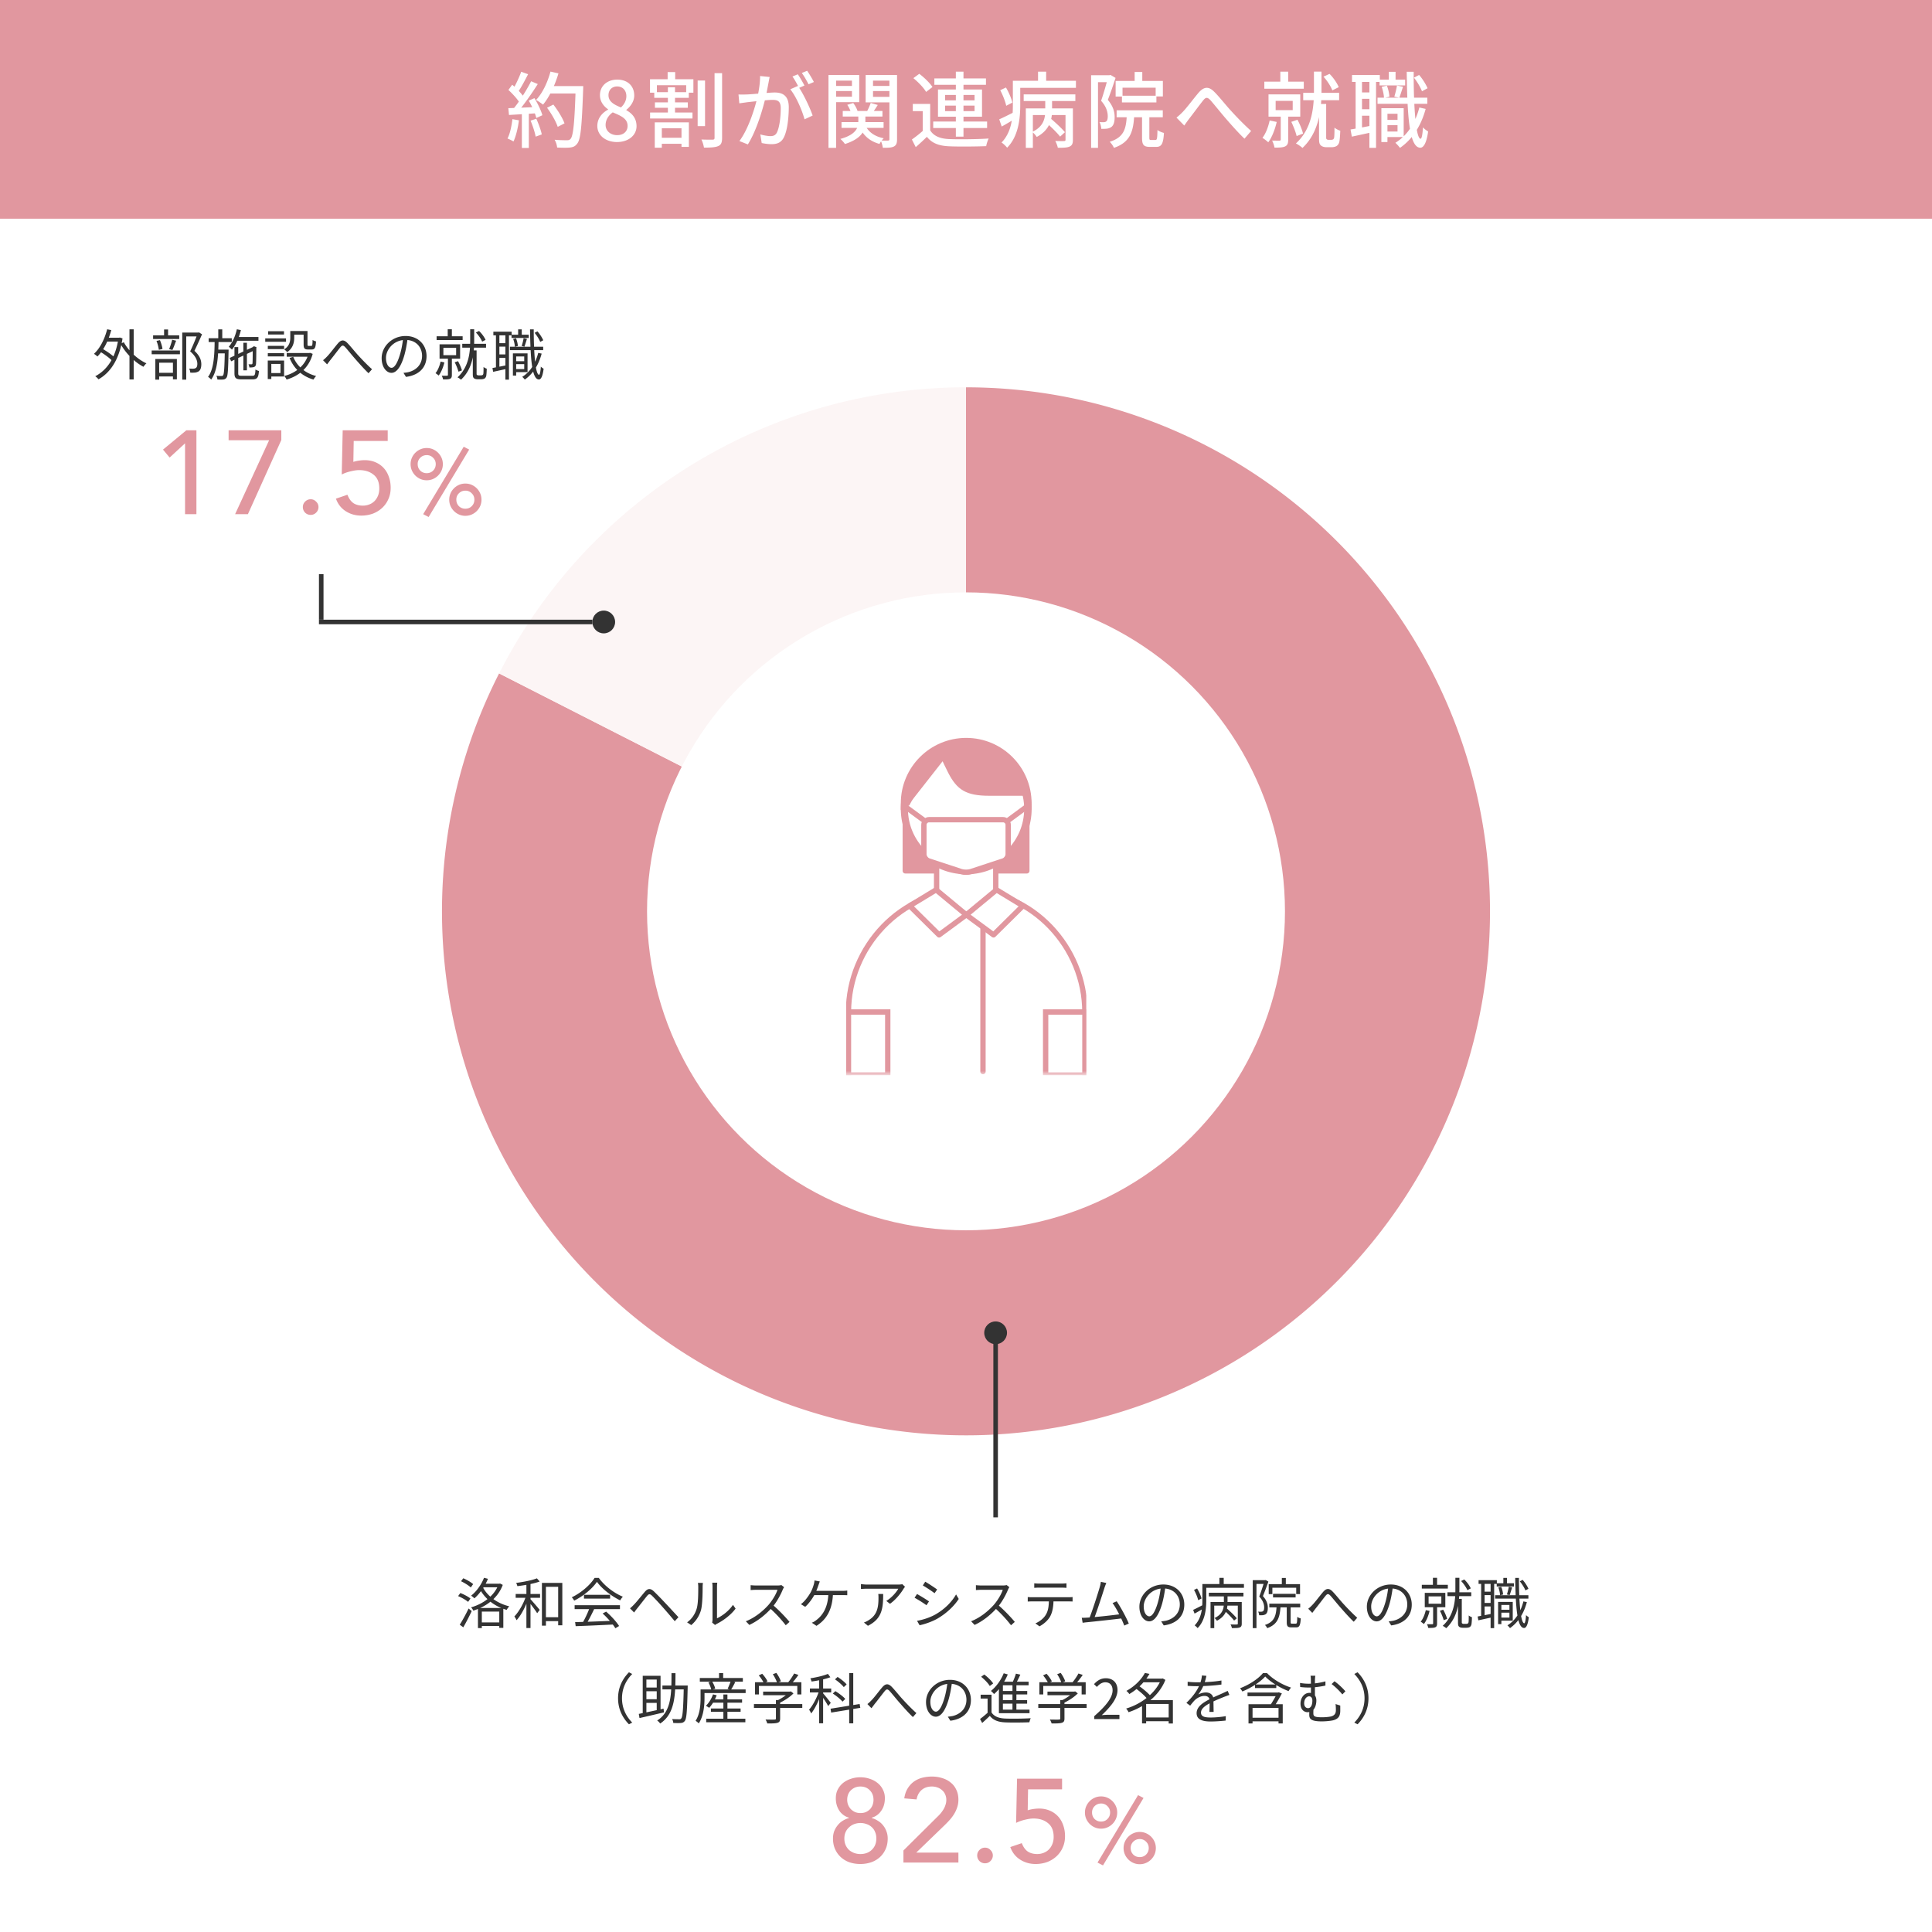 <svg xmlns="http://www.w3.org/2000/svg" width="304" height="304" fill="none"><path fill="#fff" d="M0 0h304v304H0z"/><path fill="#E1979F" d="M0 0h304v34.415H0z"/><path fill="#fff" d="m86.078 16.956.993-.503c.697.903 1.459 2.129 1.755 2.955l-1.07.555c-.259-.813-.982-2.078-1.678-3.007Zm.232-3.407h4.788v1.161H86.31V13.55Zm4.272 0h1.187s0 .439-.013.593c-.207 5.77-.387 7.795-.93 8.454-.322.438-.632.555-1.148.619-.451.052-1.239.039-2.013 0a3.044 3.044 0 0 0-.4-1.226c.839.077 1.613.077 1.936.077.27 0 .425-.038.568-.206.438-.452.645-2.607.813-8.053v-.258Zm-3.962-2.285 1.251.284c-.555 1.897-1.445 3.743-2.426 4.917a8.536 8.536 0 0 0-1.097-.735c1.007-1.059 1.807-2.75 2.272-4.466Zm-4.608.026 1.084.387c-.503.981-1.11 2.13-1.613 2.84l-.839-.349c.478-.761 1.058-2 1.368-2.878Zm1.562 1.497 1.045.44c-.93 1.457-2.194 3.29-3.175 4.4l-.761-.387c.994-1.162 2.194-3.085 2.89-4.453Zm-3.575 1.368.594-.826c.71.594 1.522 1.433 1.858 2l-.632.943c-.336-.607-1.136-1.497-1.82-2.117Zm3.2 1.678.891-.387c.53.852 1.058 1.961 1.252 2.684l-.955.439c-.168-.723-.671-1.871-1.188-2.736Zm-3.213 1.187c1.174-.038 2.917-.116 4.633-.193v.98c-1.626.117-3.29.207-4.53.285l-.103-1.072Zm3.497 1.962.904-.297c.361.787.723 1.794.864 2.465l-.967.349c-.117-.684-.465-1.73-.8-2.517Zm-2.852-.232 1.02.18c-.155 1.226-.465 2.504-.852 3.33a7.118 7.118 0 0 0-.942-.465c.4-.774.632-1.923.774-3.045Zm1.484-1.226h1.097v5.756h-1.097v-5.756Zm14.971 4.826c-1.794 0-3.097-1.058-3.097-2.53 0-1.251.813-2.103 1.69-2.567V17.2c-.71-.503-1.277-1.226-1.277-2.22 0-1.484 1.161-2.452 2.723-2.452 1.652 0 2.671 1.02 2.671 2.504 0 .98-.658 1.794-1.239 2.245v.065c.852.477 1.601 1.213 1.601 2.517 0 1.406-1.24 2.49-3.072 2.49Zm.62-5.446c.567-.529.851-1.136.851-1.78 0-.866-.542-1.524-1.458-1.524-.774 0-1.355.53-1.355 1.381 0 1.02.903 1.497 1.962 1.923Zm-.594 4.362c.968 0 1.639-.568 1.639-1.458 0-1.149-1.046-1.587-2.336-2.13-.658.465-1.123 1.162-1.123 1.988 0 .942.787 1.6 1.82 1.6Zm12.664-8.595h1.162v7.176h-1.162V12.67Zm2.659-1.161h1.187v10.17c0 .748-.155 1.11-.606 1.303-.452.206-1.214.245-2.246.245a5.028 5.028 0 0 0-.4-1.278c.774.039 1.523.026 1.781.026.206-.013.284-.077.284-.297V11.51Zm-8.853 10.17h4.181v.941h-4.181v-.942Zm-1.291-3.976h6.672v.942h-6.672v-.942Zm.658-3.2h5.433v.89h-5.433v-.89Zm.103 1.6h5.176v.852h-5.176v-.852Zm2.001-4.762h1.187v1.652h-1.187v-1.652Zm.039 2.387h1.122v4.479h-1.122v-4.479Zm-2.065 5.524h5.368v3.859h-1.161v-2.93h-3.097v3.059h-1.11v-3.988Zm-.749-6.788h6.827v2.116h-1.135v-1.174h-4.608v1.174h-1.084v-2.116Zm18.829-.349c-.064.284-.129.62-.18.904-.103.516-.271 1.458-.439 2.194-.426 1.82-1.394 5.24-2.813 7.51l-1.33-.529c1.497-2 2.504-5.433 2.865-7.033.233-1.084.4-2.22.388-3.2l1.509.154Zm4.44 1.407c.8 1.084 1.91 3.446 2.323 4.659l-1.278.594c-.361-1.369-1.329-3.627-2.245-4.724l1.2-.53Zm-9.344 1.342c.439.026.813.013 1.252 0 .994-.026 3.549-.31 4.453-.31 1.251 0 2.206.517 2.206 2.31 0 1.536-.206 3.601-.748 4.698-.413.878-1.084 1.123-1.988 1.123-.49 0-1.109-.09-1.522-.18l-.22-1.356c.516.155 1.226.271 1.575.271.464 0 .826-.116 1.058-.62.387-.812.581-2.438.581-3.78 0-1.123-.504-1.304-1.317-1.304-.826 0-3.162.284-3.91.361-.336.052-.929.13-1.291.18l-.129-1.393Zm9.331-3.175c.323.465.787 1.265 1.045 1.768l-.851.375c-.258-.53-.684-1.304-1.033-1.794l.839-.349Zm1.471-.555c.336.49.826 1.304 1.059 1.768l-.839.362c-.271-.542-.697-1.29-1.059-1.781l.839-.349Zm5.601 6.324h6.247v.878h-6.247v-.878Zm-.193 1.755h6.62v.904h-6.62v-.904Zm2.645-1.329h1.11v1.33c0 1.174-.426 2.555-3.213 3.445a4.623 4.623 0 0 0-.723-.8c2.53-.684 2.826-1.858 2.826-2.671v-1.304Zm1.046 1.716c.452 1.097 1.471 1.872 2.955 2.156-.232.206-.529.62-.671.89-1.6-.439-2.671-1.432-3.2-2.852l.916-.194Zm-2.788-3.11.942-.284c.297.387.581.917.684 1.29l-1.006.31c-.091-.374-.349-.916-.62-1.316Zm3.691-.297 1.11.323c-.323.503-.658 1.02-.916 1.368l-.813-.297c.219-.4.49-.994.619-1.394Zm-6.027-2.671h3.459v.8h-3.459v-.8Zm5.937 0h3.484v.8h-3.484v-.8Zm3.033-1.717h1.2V21.9c0 .606-.103.942-.49 1.148-.362.194-.93.207-1.743.207a4.797 4.797 0 0 0-.335-1.149c.49.026.993.026 1.148.013.168 0 .22-.064.22-.232v-10.08Zm-8.866 0h4.116v4.272h-4.116v-.864h2.968v-2.53h-2.968v-.878Zm9.472 0v.878h-3.187v2.555h3.187v.865h-4.349v-4.298h4.349Zm-10.195 0h1.2v11.46h-1.2v-11.46Zm16.003 4.543v4.646h-1.175v-3.51h-1.561v-1.136h2.736Zm0 4.156c.555.916 1.6 1.33 3.033 1.38 1.484.065 4.504.027 6.169-.09-.142.284-.336.84-.388 1.2-1.522.065-4.284.091-5.781.026-1.639-.064-2.749-.477-3.549-1.497a36.884 36.884 0 0 1-1.756 1.627l-.606-1.2a20.697 20.697 0 0 0 1.82-1.446h1.058Zm-2.646-8.208.929-.684c.775.58 1.678 1.458 2.078 2.078l-1.006.774c-.362-.645-1.239-1.549-2.001-2.168Zm3.304.039h8.118v1.006h-8.118v-1.006Zm-.181 6.788h8.479v1.02h-8.479v-1.02Zm3.562-7.847h1.201V21.5h-1.201V11.277Zm-1.69 5.343v.865h4.633v-.865h-4.633Zm0-1.678v.852h4.633v-.851h-4.633Zm-1.123-.864h6.93v4.285h-6.93v-4.285Zm13.486.774h8.131v1.046h-8.131v-1.046Zm3.485 4.388.735-.62c.775.659 1.794 1.6 2.272 2.182l-.762.697c-.464-.607-1.458-1.575-2.245-2.259Zm-3.149-2.181h6.711v1.045h-5.601v5.163h-1.11v-6.208Zm6.246 0h1.162v4.943c0 .568-.116.878-.517 1.058-.4.18-.993.194-1.858.194-.052-.31-.232-.775-.4-1.071.619.025 1.213.025 1.381.012.181 0 .232-.051.232-.206v-4.93Zm-3.188-1.846h1.072v2.182c0 1.38-.362 3.071-2.414 4.155a3.422 3.422 0 0 0-.71-.8c1.872-.839 2.052-2.284 2.052-3.355v-2.181Zm-4.426-2.503h9.253v1.11h-9.253v-1.11Zm-.671 0h1.161v3.859c0 2.039-.271 4.89-2.065 6.672-.167-.232-.632-.671-.877-.813 1.613-1.652 1.781-4.027 1.781-5.872V12.71Zm3.962-1.433h1.277v2.168h-1.277v-2.168Zm-5.95 2.917.904-.426c.438.749.864 1.73 1.006 2.375l-.968.503c-.129-.645-.529-1.678-.942-2.452Zm-.155 4.582c.62-.271 1.497-.71 2.388-1.162l.284.955c-.762.465-1.562.942-2.284 1.342l-.388-1.136Zm21.308-7.447h1.2v1.974h-1.2V11.33Zm-2.994 1.407h7.433v2.439h-1.135v-1.381h-5.214v1.394h-1.084v-2.452Zm.993 2.323h5.421v1.058h-5.421v-1.058Zm-.839 2.297h7.266v1.097h-7.266v-1.097Zm1.614.503h1.174c-.129 2.775-.568 4.491-3.213 5.408-.104-.284-.426-.736-.659-.955 2.31-.736 2.607-2.104 2.698-4.453Zm2.387-.103h1.149v3.872c0 .348.038.4.271.4h.684c.245 0 .297-.207.322-1.575.22.194.71.387 1.02.465-.103 1.73-.387 2.194-1.213 2.194h-1.007c-.994 0-1.226-.349-1.226-1.471v-3.885Zm-8.014-5.924h3.045v1.097h-1.961v10.338h-1.084V11.832Zm2.671 0h.207l.18-.039.788.465a64.434 64.434 0 0 1-1.213 3.459c.877 1.045 1.071 1.936 1.071 2.71 0 .762-.155 1.303-.542 1.575a1.66 1.66 0 0 1-.697.245c-.258.026-.568.038-.865.026-.013-.297-.103-.762-.284-1.059.271.013.491.026.671.013a.625.625 0 0 0 .387-.116c.181-.129.246-.439.246-.813 0-.658-.207-1.497-1.046-2.44.413-1.174.865-2.825 1.097-3.677v-.349Zm10.764 6.672a9.134 9.134 0 0 0 1.006-.916c.645-.67 1.691-2.078 2.465-2.994.826-.942 1.562-1.058 2.452-.168.826.813 1.833 2.117 2.633 2.981.8.878 2 2.143 3.188 3.201l-1.046 1.213c-.955-.903-2.09-2.194-2.942-3.175-.826-.955-1.807-2.194-2.401-2.865-.516-.555-.761-.477-1.174.04-.568.709-1.562 2.064-2.168 2.838-.284.375-.581.8-.787 1.097l-1.226-1.252Zm16.338-7.227h1.239v2.194h-1.239v-2.194Zm-2.516 1.575h6.207v1.11h-6.207v-1.11Zm6.117 1.755h5.652v1.162h-5.652v-1.162Zm-4.337 1.265v1.458h2.685v-1.458h-2.685Zm-1.122-1.02h4.994v3.498H199.6v-3.498Zm1.923 3.072h1.174v4.04c0 .554-.09.877-.477 1.07-.375.181-.917.194-1.678.194-.052-.336-.22-.8-.374-1.11.516.013 1.006.013 1.161.013.155-.013.194-.052.194-.194v-4.013Zm-1.743 1.032 1.11.233c-.271 1.187-.748 2.413-1.329 3.2a6.353 6.353 0 0 0-.916-.697c.529-.684.916-1.716 1.135-2.736Zm3.407.22.968-.336c.375.684.736 1.587.878 2.181l-1.007.387c-.142-.606-.503-1.548-.839-2.232Zm5.059-7.111.956-.44c.619.607 1.2 1.472 1.445 2.091l-1.007.504c-.232-.62-.8-1.523-1.394-2.155Zm-1.497-.8h1.188v2.98c0 2.698-.284 6.492-2.994 9.035-.22-.22-.723-.555-1.033-.71 2.62-2.375 2.839-5.911 2.839-8.324v-2.982Zm.801 5.097h1.122v5.33c0 .09.026.18.091.22.064.064.155.09.271.09h.413a.676.676 0 0 0 .335-.078c.065-.051.129-.18.155-.322.026-.245.052-.839.039-1.523.219.194.619.4.916.49-.026.697-.077 1.472-.155 1.768-.077.31-.219.504-.439.646-.193.116-.49.18-.774.18h-.8c-.323 0-.645-.077-.878-.27-.232-.22-.296-.44-.296-1.175v-5.356Zm10.285 2.504h2.491v.826h-2.491v-.826Zm-.761-6.337h4.027v.916h-4.027v-.916Zm-.323 2.84h7.834v.967h-7.834v-.968Zm1.317 1.651h2.8v4.543h-2.8v-.865h1.832v-2.8h-1.832v-.878Zm-.71 0h.955v5.33h-.955v-5.33Zm1.174-5.717h1.059v1.858h-1.059v-1.858Zm4.801 5.614.994.22c-.736 2.71-2.117 4.8-4.04 6.13a6.688 6.688 0 0 0-.722-.8c1.871-1.15 3.136-3.098 3.768-5.55Zm-5.923-3.252.813-.194c.219.542.374 1.252.4 1.742l-.852.207c-.013-.477-.168-1.2-.361-1.755Zm5.071-1.446.813-.425c.555.632 1.085 1.497 1.33 2.09l-.878.478c-.219-.594-.748-1.497-1.265-2.143Zm-2.671 1.24.955.193c-.207.607-.413 1.278-.581 1.73l-.787-.181c.155-.49.336-1.24.413-1.743Zm-7.072-1.653h4.375v1.085h-4.375v-1.085Zm1.058 2.736h2.297v1.007h-2.297v-1.007Zm0 2.646h2.297v1.02h-2.297v-1.02Zm-.49-4.814h1.006v8.195h-1.006v-8.195Zm2.168 0h1.045v10.893h-1.045V12.374Zm-2.969 8.002c.904-.142 2.207-.4 3.537-.658l.077 1.045c-1.2.258-2.426.53-3.407.736l-.207-1.123Zm8.841-9.086h1.097c-.026 5.627.361 10.505 1.084 10.544.18 0 .31-.671.374-1.807.181.245.632.555.813.659-.284 2.064-.813 2.568-1.239 2.555-1.742-.026-2.039-5.072-2.129-11.95Z"/><path fill="#333" d="M75.206 253.021h3.992v3.124h-.637v-2.564h-2.744v2.598h-.611v-3.158Zm.284 2.263h3.424v.568H75.49v-.568Zm.43-6.083h2.77v.56h-2.77v-.56Zm2.52 0h.13l.112-.034.43.215c-.8 2.151-2.659 3.424-4.638 4.052a1.919 1.919 0 0 0-.352-.516c1.84-.525 3.648-1.764 4.319-3.605v-.112Zm-2.28-.937.62.163c-.499 1.222-1.299 2.349-2.133 3.072a4.247 4.247 0 0 0-.517-.422c.843-.654 1.592-1.704 2.03-2.813Zm-3.82 7.382c.397-.611.964-1.644 1.394-2.547l.49.404a35.752 35.752 0 0 1-1.324 2.556l-.56-.413Zm.199-6.84.36-.465c.543.232 1.223.619 1.55.921l-.37.524c-.327-.309-.99-.722-1.54-.98Zm-.456 2.34.352-.482c.551.206 1.248.576 1.592.86l-.37.534c-.335-.293-1.015-.68-1.574-.912Zm3.837-1.514c.602 1.273 2.039 2.589 4.216 3.123a2.38 2.38 0 0 0-.405.559c-2.176-.611-3.613-2.022-4.276-3.356l.465-.326Zm9.593 4.835h2.667v.619h-2.667v-.619Zm-.24-5.395h3.208v6.668h-.653v-6.057H85.9v6.117h-.628v-6.728Zm-2.444-.077h.645v7.175h-.645v-7.175Zm-1.687 1.815h3.838v.603h-3.838v-.603Zm1.652.215.456.164c-.404 1.333-1.196 2.925-1.97 3.751a3.136 3.136 0 0 0-.344-.594c.723-.74 1.514-2.133 1.858-3.321Zm1.687-2.675.438.499c-.92.344-2.331.593-3.51.731a2.459 2.459 0 0 0-.19-.508c1.145-.155 2.513-.413 3.262-.722Zm-1.059 3.235c.276.275 1.274 1.445 1.497 1.729l-.395.525c-.276-.456-1.11-1.557-1.429-1.936l.327-.318Zm7.073 3.656c1.497-.034 3.897-.12 6.134-.223l-.026.593c-2.168.112-4.5.215-6.022.267l-.086-.637Zm-.078-2.658h7.133v.611h-7.133v-.611Zm1.471-1.644h4.113v.603h-4.113v-.603Zm.887 2.031.722.206c-.395.826-.894 1.833-1.316 2.478l-.576-.189c.404-.671.911-1.738 1.17-2.495Zm2.047.912.551-.293c.791.68 1.635 1.609 2.04 2.263l-.586.353c-.387-.645-1.239-1.635-2.005-2.323Zm-.894-4.982c-.706 1.05-2.117 2.229-3.58 2.96a2.383 2.383 0 0 0-.378-.525c1.48-.705 2.916-1.953 3.588-3.054h.662c.912 1.273 2.418 2.4 3.786 2.959-.155.155-.31.388-.422.577-1.342-.645-2.856-1.798-3.656-2.917Zm5.205 4.173c.224-.189.387-.344.61-.576.414-.413 1.162-1.368 1.704-2.005.456-.542.861-.637 1.446-.086a49.355 49.355 0 0 1 1.763 1.807c.586.611 1.437 1.548 2.1 2.254l-.585.628a85.194 85.194 0 0 0-1.928-2.246c-.499-.567-1.29-1.419-1.66-1.772-.327-.318-.49-.293-.783.06-.413.508-1.136 1.446-1.523 1.927-.181.216-.37.482-.499.663l-.645-.654Zm12.923 2.237c.034-.129.06-.31.06-.482v-5.153c0-.327-.043-.568-.043-.637h.791c-.008.069-.043.318-.043.645v4.956c.801-.361 1.859-1.144 2.513-2.117l.413.594c-.749 1.007-1.936 1.884-2.934 2.383-.146.069-.232.147-.301.19l-.456-.379Zm-3.941-.034c.731-.517 1.239-1.282 1.497-2.117.258-.791.258-2.504.258-3.467 0-.25-.017-.439-.06-.62h.792c-.009.095-.043.362-.043.611 0 .955-.026 2.805-.258 3.665a4.788 4.788 0 0 1-1.532 2.358l-.654-.43Zm15.263-5.533a2.178 2.178 0 0 0-.206.37c-.344.852-.998 2.057-1.712 2.848-.964 1.076-2.194 2.1-3.554 2.719l-.55-.576c1.393-.534 2.658-1.566 3.544-2.547.585-.663 1.214-1.687 1.437-2.401h-3.355c-.31 0-.775.035-.869.043v-.774c.112.017.602.052.869.052h3.321c.275 0 .507-.026.645-.069l.43.335Zm-1.807 2.771c.93.774 2.074 1.979 2.659 2.693l-.594.525a20.561 20.561 0 0 0-2.555-2.736l.49-.482Zm7.426-3.674c-.078.198-.155.43-.224.611-.129.387-.327.912-.568 1.385-.336.671-.972 1.54-1.506 1.996l-.679-.413c.619-.439 1.23-1.325 1.531-1.85a6.08 6.08 0 0 0 .482-1.204c.069-.215.112-.456.129-.68l.835.155Zm-1.085 1.48h4.603c.207 0 .551-.009.801-.052v.74c-.267-.017-.603-.017-.801-.017h-4.689l.086-.671Zm3.158.361c-.077 2.65-1.058 4.173-2.598 5.145l-.732-.49c.25-.095.508-.25.697-.405.886-.662 1.859-1.867 1.91-4.25h.723Zm11.34-.998a2.852 2.852 0 0 0-.232.301c-.345.585-1.162 1.695-2.143 2.375l-.576-.456c.8-.456 1.609-1.385 1.884-1.919h-4.904c-.319 0-.637.018-.972.043v-.774c.301.043.653.077.972.077h4.947c.163 0 .473-.025.594-.06l.43.413Zm-3.442 1.127c0 2.332-.206 3.906-2.4 5.008l-.628-.517c.232-.077.533-.223.774-.387 1.325-.817 1.514-2.039 1.514-3.476 0-.206 0-.395-.034-.628h.774Zm6.616-1.927c.508.284 1.497.946 1.876 1.222l-.404.585a21.398 21.398 0 0 0-1.85-1.222l.378-.585Zm-1.29 6.152c.946-.164 2.013-.508 2.891-.998 1.428-.818 2.564-1.945 3.252-3.158l.421.714c-.748 1.153-1.935 2.263-3.312 3.072-.869.507-2.056.903-2.848 1.067l-.404-.697Zm0-4.216c.507.275 1.514.895 1.884 1.161l-.396.603a19.367 19.367 0 0 0-1.875-1.179l.387-.585Zm14.531-1.076a2.178 2.178 0 0 0-.206.37c-.344.852-.998 2.057-1.712 2.848-.964 1.076-2.194 2.1-3.554 2.719l-.55-.576c1.394-.534 2.658-1.566 3.545-2.547.585-.663 1.213-1.687 1.436-2.401h-3.355c-.31 0-.774.035-.869.043v-.774c.112.017.602.052.869.052h3.321c.275 0 .508-.026.645-.069l.43.335Zm-1.806 2.771c.929.774 2.073 1.979 2.658 2.693l-.593.525a20.639 20.639 0 0 0-2.556-2.736l.491-.482Zm5.721-3.381c.25.025.499.043.783.043h3.485c.241 0 .55-.018.8-.043v.714a12.398 12.398 0 0 0-.8-.035h-3.476c-.284 0-.568.017-.792.035v-.714Zm-1.024 2.159c.233.026.482.034.749.034h5.627c.18 0 .464-.008.679-.034v.706a16.228 16.228 0 0 0-.679-.018h-5.627c-.258 0-.516.009-.749.026v-.714Zm4.053.344c0 1.084-.138 1.979-.525 2.702-.31.576-.964 1.187-1.686 1.566l-.637-.465c.662-.284 1.282-.774 1.617-1.325.431-.68.499-1.523.508-2.469l.723-.009Zm8.309-2.555c-.086.206-.181.43-.302.8-.275.878-1.273 3.966-1.643 4.835l-.774.026c.43-.989 1.428-4.104 1.686-5.016a4.55 4.55 0 0 0 .172-.826l.861.181Zm1.634 2.882c.603.878 1.549 2.616 1.902 3.502l-.714.318c-.344-.929-1.222-2.719-1.842-3.536l.654-.284Zm-4.689 2.573c1.239-.061 4.319-.405 5.429-.568l.19.671c-1.196.155-4.363.499-5.576.619-.215.018-.473.052-.714.086l-.137-.791c.258.009.559 0 .808-.017Zm12.355-4.913c-.112.895-.284 1.901-.55 2.822-.525 1.764-1.213 2.676-2.005 2.676-.774 0-1.54-.878-1.54-2.306 0-1.867 1.66-3.493 3.768-3.493 2.014 0 3.296 1.419 3.296 3.166 0 1.798-1.188 3.003-3.235 3.269l-.396-.636c.275-.026.533-.06.74-.103 1.101-.25 2.185-1.076 2.185-2.564 0-1.377-.955-2.513-2.607-2.513-1.893 0-3.071 1.558-3.071 2.822 0 1.084.49 1.566.877 1.566.405 0 .869-.585 1.308-2.039.249-.817.43-1.789.516-2.684l.714.017Zm6.832.998h5.446v.568h-5.446v-.568Zm2.392 2.753.404-.318c.551.482 1.256 1.153 1.6 1.583l-.421.361c-.327-.43-1.024-1.135-1.583-1.626Zm-2.126-1.299h4.535v.568h-3.95v3.545h-.585v-4.113Zm4.294 0h.619v3.399c0 .326-.069.499-.31.602-.24.094-.636.103-1.239.103a2.214 2.214 0 0 0-.215-.576c.465.017.869.017.99.008.12 0 .155-.034.155-.146v-3.39Zm-2.194-1.256h.576v1.394c0 .912-.215 2.056-1.669 2.813a1.933 1.933 0 0 0-.379-.43c1.351-.62 1.472-1.635 1.472-2.375v-1.402Zm-3.029-1.575h6.186v.594h-6.186v-.594Zm-.353 0h.611v2.573c0 1.333-.172 3.183-1.359 4.362a2.792 2.792 0 0 0-.465-.43c1.093-1.119 1.213-2.702 1.213-3.941v-2.564Zm2.676-.972h.68v1.368h-.68v-1.368Zm-3.992 1.902.482-.233c.31.499.602 1.162.697 1.583l-.525.267c-.086-.421-.37-1.11-.654-1.617Zm-.138 3.14c.413-.189.998-.49 1.592-.8l.155.507c-.508.31-1.041.62-1.523.878l-.224-.585Zm13.956-5.025h.628v1.282h-.628v-1.282Zm-2.065.973h4.93v1.565h-.602v-.998h-3.752v1.007h-.576v-1.574Zm.68 1.522h3.553v.568h-3.553v-.568Zm-.586 1.549h4.862v.585h-4.862v-.585Zm1.153.258h.628c-.103 1.841-.413 2.986-2.107 3.597a1.8 1.8 0 0 0-.362-.499c1.532-.517 1.773-1.489 1.841-3.098Zm1.592-.051h.611v2.693c0 .215.034.249.215.249h.585c.189 0 .224-.138.241-1.075.12.111.379.215.551.249-.061 1.119-.215 1.411-.723 1.411h-.749c-.585 0-.731-.189-.731-.826v-2.701Zm-5.351-3.898h2.03v.585h-1.445v6.961h-.585v-7.546Zm1.832 0h.112l.103-.026.413.25a42.821 42.821 0 0 1-.86 2.28c.637.714.774 1.316.774 1.85 0 .464-.094.826-.335.998a1.164 1.164 0 0 1-.448.155 4.33 4.33 0 0 1-.585.008 1.43 1.43 0 0 0-.155-.568c.198.017.362.026.499.009a.442.442 0 0 0 .267-.078c.138-.094.181-.326.181-.585 0-.464-.155-1.049-.775-1.72.31-.783.628-1.807.809-2.401v-.172Zm6.9 4.491c.215-.163.396-.335.62-.568.464-.464 1.179-1.445 1.695-2.047.499-.594.946-.68 1.514-.095.516.525 1.179 1.377 1.729 1.97.517.568 1.377 1.472 2.151 2.16l-.55.628c-.654-.619-1.437-1.497-2.022-2.168-.559-.628-1.222-1.463-1.618-1.902-.37-.404-.533-.335-.826.026-.404.499-1.11 1.446-1.548 1.979-.172.232-.37.49-.508.671l-.637-.654Zm13.319-3.51c-.112.895-.284 1.901-.551 2.822-.524 1.764-1.213 2.676-2.004 2.676-.775 0-1.54-.878-1.54-2.306 0-1.867 1.66-3.493 3.768-3.493 2.013 0 3.295 1.419 3.295 3.166 0 1.798-1.187 3.003-3.235 3.269l-.396-.636c.276-.026.534-.06.74-.103 1.102-.25 2.186-1.076 2.186-2.564 0-1.377-.955-2.513-2.607-2.513-1.893 0-3.072 1.558-3.072 2.822 0 1.084.491 1.566.878 1.566.404 0 .869-.585 1.308-2.039.249-.817.43-1.789.516-2.684l.714.017Zm6.298-1.359h.654v1.445h-.654v-1.445Zm-1.747 1.101h4.096v.593h-4.096v-.593Zm4.036 1.179h3.742v.61h-3.742v-.61Zm-2.969.645v1.153h2.005v-1.153h-2.005Zm-.602-.559h3.235v2.262h-3.235v-2.262Zm1.316 2.03h.62v2.788c0 .318-.06.499-.284.602-.224.103-.577.103-1.101.103a2.178 2.178 0 0 0-.207-.585c.396.009.731.009.843 0 .095-.008.129-.034.129-.129v-2.779Zm-1.153.688.594.129c-.181.775-.508 1.558-.895 2.065a3.733 3.733 0 0 0-.499-.37c.37-.456.646-1.135.8-1.824Zm2.22.112.516-.18c.259.456.517 1.058.62 1.454l-.542.197c-.103-.395-.353-1.015-.594-1.471Zm3.33-4.689.499-.241c.439.413.852.99 1.024 1.403l-.534.275c-.172-.413-.576-1.015-.989-1.437Zm-.895-.507h.628v1.806c0 1.833-.181 4.362-2.073 6.126a2.53 2.53 0 0 0-.551-.37c1.841-1.677 1.996-4.078 1.996-5.756v-1.806Zm.413 3.321h.594v3.716c0 .069.026.129.086.155.051.043.129.061.223.061h.353a.64.64 0 0 0 .276-.052c.06-.035.111-.121.129-.224.017-.163.034-.576.025-1.049.129.111.345.223.508.275-.009.456-.043.981-.086 1.161-.06.198-.146.319-.293.405-.12.06-.326.094-.516.094h-.542c-.198 0-.413-.034-.559-.146-.155-.129-.198-.267-.198-.705v-3.691Zm6.573 1.703h1.747v.465h-1.747v-.465Zm-.481-4.164h2.71v.508h-2.71v-.508Zm-.25 1.884h5.231v.534h-5.231v-.534Zm.843 1.05h1.927v2.951h-1.927v-.482h1.403v-1.987h-1.403v-.482Zm-.378 0h.516v3.493h-.516v-3.493Zm.826-3.777h.567v1.204h-.567v-1.204Zm3.157 3.699.542.112c-.482 1.816-1.385 3.201-2.65 4.087a3.063 3.063 0 0 0-.404-.43c1.256-.783 2.091-2.099 2.512-3.769Zm-3.94-2.194.447-.103c.164.379.275.878.293 1.213l-.474.112c-.008-.327-.12-.834-.266-1.222Zm3.372-.963.448-.233c.378.422.748 1.007.912 1.403l-.473.258c-.155-.396-.525-.998-.887-1.428Zm-1.729.843.525.12c-.138.413-.275.895-.396 1.205l-.43-.103a8.75 8.75 0 0 0 .301-1.222Zm-4.758-1.024h2.874v.577h-2.874v-.577Zm.671 1.807h1.549v.542h-1.549v-.542Zm0 1.772h1.549v.551h-1.549v-.551Zm-.267-3.286h.543v5.506h-.543v-5.506Zm1.489-.009h.559v7.262h-.559v-7.262Zm-2.039 5.429a83.923 83.923 0 0 0 2.331-.456l.043.568c-.808.172-1.617.353-2.262.49l-.112-.602Zm5.911-6.074h.585c0 3.837.275 7.115.834 7.141.129 0 .233-.482.284-1.291.103.129.336.284.439.336-.163 1.351-.473 1.703-.749 1.695-1.127-.017-1.325-3.45-1.393-7.881ZM97.253 267.221c0-1.677.68-3.037 1.712-4.087l.516.267c-.998 1.024-1.609 2.289-1.609 3.82 0 1.54.611 2.805 1.61 3.829l-.517.267c-1.032-1.05-1.712-2.409-1.712-4.096Zm6.978-2.004h3.639v.61h-3.639v-.61Zm3.364 0h.619s-.008.241-.008.327c-.087 3.639-.164 4.869-.448 5.239-.172.233-.353.301-.628.327-.267.026-.731.017-1.187 0-.017-.189-.086-.456-.198-.619.499.034.946.034 1.127.034.146.009.241-.017.318-.129.233-.267.327-1.523.405-5.042v-.137Zm-1.936-1.945h.628c-.009 3.295-.017 6.358-2.409 7.924a1.773 1.773 0 0 0-.473-.473c2.297-1.428 2.245-4.319 2.254-7.451Zm-4.526.413h2.805v5.601h-.602v-5.007h-1.626v5.558h-.577v-6.152Zm-.619 5.997c.955-.189 2.469-.508 3.897-.826l.06.585c-1.368.327-2.813.663-3.845.895l-.112-.654Zm.92-4.147h2.186v.585h-2.186v-.585Zm0 1.841h2.186v.577h-2.186v-.577Zm10.566.026h4.766v.516H112v-.516Zm-.138 1.428h4.672v.516h-4.672v-.516Zm-.74 1.609h6.16v.559h-6.16v-.559Zm2.702-3.811h.636v4.164h-.636v-4.164Zm-1.635-.018.577.138c-.267.757-.723 1.497-1.179 1.979a4.31 4.31 0 0 0-.516-.318c.473-.448.886-1.119 1.118-1.799Zm-1.609-.774h6.746v.568h-6.746v-.568Zm-.464-1.798h6.771v.568h-6.771v-.568Zm3.028-.774h.645v1.127h-.645v-1.127Zm-2.908 2.572h.619v1.342c0 1.145-.137 2.84-.903 3.992a3.22 3.22 0 0 0-.499-.404c.697-1.075.783-2.555.783-3.588v-1.342Zm1.23-1.118.577-.155c.223.361.439.843.499 1.161l-.62.172c-.06-.318-.249-.808-.456-1.178Zm3.519-.216.714.173c-.232.438-.49.912-.688 1.23l-.525-.172c.172-.344.387-.869.499-1.231Zm5.094 1.67h4.259v.567h-4.259v-.567Zm-1.446 1.961h7.606v.603h-7.606v-.603Zm3.459-.628h.662v2.908c0 .387-.103.577-.43.671-.309.095-.808.104-1.591.104a2.595 2.595 0 0 0-.276-.62c.663.017 1.248.017 1.42.009.172-.009.215-.052.215-.181v-2.891Zm2.048-1.333h.163l.138-.035.413.319c-.585.593-1.489 1.187-2.306 1.54a2.519 2.519 0 0 0-.361-.379c.722-.31 1.548-.878 1.953-1.316v-.129Zm-5.335-1.472h7.288v1.919h-.637v-1.334h-6.04v1.334h-.611V264.7Zm6.152-1.376.671.223a12.5 12.5 0 0 1-1.187 1.489l-.508-.215a9.656 9.656 0 0 0 1.024-1.497Zm-5.567.301.542-.258c.336.361.689.852.835 1.196l-.576.275c-.138-.327-.482-.843-.801-1.213Zm2.212-.189.559-.207c.292.405.602.964.705 1.325l-.593.232c-.104-.361-.387-.929-.671-1.35Zm7.287.542h.628v7.184h-.628v-7.184Zm-1.454 1.712h3.355v.611h-3.355v-.611Zm1.488.232.405.172c-.344 1.213-1.033 2.719-1.695 3.519a2.485 2.485 0 0 0-.327-.594c.619-.688 1.308-2.03 1.617-3.097Zm1.343-2.538.395.525c-.791.31-1.979.542-2.959.68a3.05 3.05 0 0 0-.19-.508c.973-.155 2.1-.404 2.754-.697Zm-.783 3.029c.223.232 1.049 1.273 1.239 1.531l-.405.508c-.206-.413-.877-1.437-1.135-1.773l.301-.266Zm4.138-3.149h.637v7.906h-.637v-7.906Zm-2.934 5.601 4.577-.74.104.602-4.586.748-.095-.61Zm.697-4.621.413-.378c.516.327 1.127.817 1.42 1.179l-.448.421c-.275-.361-.877-.877-1.385-1.222Zm-.344 2.237.404-.378c.56.335 1.239.852 1.558 1.222l-.431.43c-.318-.379-.972-.921-1.531-1.274Zm5.446 1.652c.215-.163.396-.335.62-.568.464-.464 1.178-1.445 1.695-2.047.499-.594.946-.68 1.514-.095.516.525 1.179 1.377 1.729 1.97.516.568 1.377 1.472 2.151 2.16l-.551.628c-.653-.619-1.436-1.497-2.021-2.168-.56-.628-1.222-1.463-1.618-1.902-.37-.404-.533-.335-.826.026-.404.499-1.11 1.446-1.549 1.979-.172.232-.37.49-.507.671l-.637-.654Zm13.319-3.51c-.112.895-.284 1.901-.551 2.822-.525 1.764-1.213 2.676-2.005 2.676-.774 0-1.54-.878-1.54-2.306 0-1.867 1.661-3.493 3.769-3.493 2.013 0 3.295 1.419 3.295 3.166 0 1.798-1.187 3.003-3.235 3.269l-.396-.636c.276-.026.534-.06.74-.103 1.101-.25 2.186-1.076 2.186-2.564 0-1.377-.955-2.513-2.607-2.513-1.893 0-3.072 1.558-3.072 2.822 0 1.084.49 1.566.878 1.566.404 0 .869-.585 1.307-2.039.25-.817.431-1.789.517-2.684l.714.017Zm6.212 2.039v3.046h-.62v-2.444h-1.092v-.602h1.712Zm0 2.788c.404.636 1.161.929 2.185.963.955.043 2.943.017 3.984-.051a2.386 2.386 0 0 0-.207.636c-.972.043-2.813.061-3.777.018-1.136-.043-1.919-.345-2.452-1.024-.379.37-.774.74-1.205 1.118l-.335-.628c.378-.275.843-.662 1.247-1.032h.56Zm-1.635-5.61.49-.353c.534.387 1.136.981 1.403 1.403l-.534.404c-.241-.43-.834-1.032-1.359-1.454Zm5.472-.49.697.154c-.25.551-.559 1.179-.8 1.584l-.534-.155c.233-.439.499-1.11.637-1.583Zm-2.048 1.264h4.044v.56h-4.044v4.095h-.628v-4.164l.482-.491h.146Zm-.292 1.463h4.121v.542h-4.121v-.542Zm0 1.445h4.104v.551h-4.104v-.551Zm-.336 1.489h4.818v.559h-4.818v-.559Zm2.134-4.139h.619v4.354h-.619v-4.354Zm-1.377-1.583.637.181c-.499 1.222-1.308 2.357-2.16 3.089a3.785 3.785 0 0 0-.49-.491c.835-.662 1.575-1.686 2.013-2.779Zm6.883 2.883h4.259v.567h-4.259v-.567Zm-1.445 1.961h7.606v.603h-7.606v-.603Zm3.459-.628h.662v2.908c0 .387-.103.577-.43.671-.31.095-.809.104-1.592.104a2.632 2.632 0 0 0-.275-.62c.662.017 1.247.017 1.42.009.172-.009.215-.052.215-.181v-2.891Zm2.047-1.333h.164l.137-.035.413.319c-.585.593-1.488 1.187-2.305 1.54a2.527 2.527 0 0 0-.362-.379c.723-.31 1.549-.878 1.953-1.316v-.129Zm-5.334-1.472h7.287v1.919h-.636v-1.334h-6.04v1.334h-.611V264.7Zm6.152-1.376.671.223c-.362.534-.826 1.11-1.188 1.489l-.507-.215a9.656 9.656 0 0 0 1.024-1.497Zm-5.567.301.542-.258c.336.361.688.852.835 1.196l-.577.275c-.137-.327-.482-.843-.8-1.213Zm2.211-.189.559-.207c.293.405.603.964.706 1.325l-.594.232c-.103-.361-.387-.929-.671-1.35Zm5.842 7.055v-.456c1.979-1.73 2.882-2.994 2.882-4.07 0-.723-.37-1.256-1.152-1.256-.517 0-.964.318-1.317.731l-.456-.438c.516-.56 1.067-.93 1.867-.93 1.127 0 1.833.732 1.833 1.859 0 1.264-.99 2.546-2.478 3.949.335-.035.714-.06 1.032-.06h1.747v.671h-3.958Zm7.87-.25h4.156v.594h-4.156v-.594Zm-.293-6.108h3.158v.576h-3.158v-.576Zm.388-.895.722.146a8.862 8.862 0 0 1-3.174 3.175 2.108 2.108 0 0 0-.456-.499c1.419-.775 2.409-1.884 2.908-2.822Zm2.555.895h.12l.121-.035.43.232c-1.032 2.599-3.459 4.328-5.799 5.085a2.27 2.27 0 0 0-.379-.576c2.229-.645 4.612-2.332 5.507-4.595v-.111Zm-4.018 1.531.482-.413c.679.465 1.505 1.153 1.901 1.643l-.525.465c-.361-.49-1.178-1.213-1.858-1.695Zm5.205 1.858h.663v3.674h-.663v-3.674Zm-3.545 0h3.872v.594h-3.872v3.063h-.645v-3.149l.516-.508h.129Zm9.482-3.828c-.078.335-.172.808-.396 1.385a7.024 7.024 0 0 1-.878 1.549 2.597 2.597 0 0 1 1.205-.319c.662 0 1.179.396 1.179 1.093 0 .447.017 1.437.026 1.97h-.663a24.93 24.93 0 0 0 .034-1.789c-.008-.499-.352-.732-.8-.732-.55 0-1.092.276-1.488.628-.25.241-.491.551-.775.904l-.593-.439c1.239-1.187 1.815-2.185 2.108-2.917.189-.473.309-.989.335-1.393l.706.06Zm-2.951.929c.464.06 1.058.086 1.454.086 1.161 0 2.65-.069 3.863-.284v.637c-1.205.18-2.805.258-3.898.258-.37 0-.937-.017-1.419-.052v-.645Zm6.573 2.073c-.215.069-.525.19-.757.276-.611.241-1.428.568-2.263.998-.852.447-1.454.912-1.454 1.505 0 .672.663.775 1.549.775.671 0 1.6-.078 2.357-.215l-.026.697c-.654.077-1.609.146-2.357.146-1.222 0-2.211-.267-2.211-1.308 0-1.05 1.067-1.695 2.09-2.22.818-.421 1.515-.688 2.083-.955.258-.12.473-.215.714-.335l.275.636Zm4.027-1.643h3.346v.559h-3.346v-.559Zm-1.179 1.265h4.895v.576h-4.895v-.576Zm.507 3.966h4.586v.568h-4.586v-.568Zm-.352-2.125h5.386v3.029h-.663v-2.452h-4.087v2.452h-.636v-3.029Zm2.632-4.362c-.757.843-2.176 1.781-3.604 2.357a2.526 2.526 0 0 0-.362-.507c1.463-.551 2.9-1.506 3.614-2.392h.628c.955 1.007 2.452 1.858 3.785 2.289a3.38 3.38 0 0 0-.387.55c-1.29-.482-2.822-1.394-3.674-2.297Zm1.902 2.521h.112l.112-.035.49.181a24.95 24.95 0 0 1-1.101 1.91l-.62-.215c.362-.568.792-1.325 1.007-1.764v-.077Zm5.98-2.641c-.035.18-.061.499-.061.808-.008.43 0 2.048 0 2.633l-.628-.344c0-.473 0-1.833-.008-2.289 0-.335-.018-.628-.061-.808h.758Zm3.011.869c.507.335 1.325 1.101 1.721 1.583l-.482.49c-.422-.542-1.205-1.291-1.687-1.626l.448-.447Zm-5.421.266c.508.086.93.121 1.36.121.817 0 1.772-.129 2.641-.37v.662c-.877.198-1.893.31-2.598.31-.379 0-.869-.017-1.377-.086l-.026-.637Zm2.134 3.881c-.017.18-.034.602-.034.86 0 .482.12.662 1.376.662.482 0 1.145-.06 1.454-.146.448-.138.715-.396.715-.963 0-.336-.009-.629-.052-.973l.74.233c0 .344.008.567 0 .929-.035.809-.344 1.179-1.119 1.394-.378.094-1.213.172-1.781.172-1.729 0-1.978-.413-1.978-1.05 0-.31.017-.619.034-.895l.645-.223Zm.439-1.136c0 .774-.301 1.858-1.385 1.858-.491 0-1.11-.353-1.11-1.359 0-.878.559-1.686 1.411-1.686.688 0 1.084.499 1.084 1.187Zm-1.316 1.222c.516 0 .688-.611.688-1.188 0-.413-.198-.671-.499-.671-.422 0-.792.456-.792 1.101 0 .482.284.758.603.758Zm9.515-1.558c0 1.687-.679 3.046-1.712 4.096l-.516-.267c.998-1.024 1.609-2.289 1.609-3.829 0-1.531-.611-2.796-1.609-3.82l.516-.267c1.033 1.05 1.712 2.41 1.712 4.087Z"/><path fill="#E1979F" d="M135.376 293.299a5.45 5.45 0 0 1-1.697-.261 4.01 4.01 0 0 1-1.36-.801 3.767 3.767 0 0 1-.914-1.268c-.224-.497-.335-1.056-.335-1.678 0-.41.062-.789.186-1.137.137-.348.317-.658.541-.932.223-.286.484-.522.783-.708a3.67 3.67 0 0 1 1.006-.448v-.055a2.48 2.48 0 0 1-.745-.336 2.863 2.863 0 0 1-.672-.615 3.412 3.412 0 0 1-.466-.895 3.767 3.767 0 0 1-.186-1.23c0-.497.099-.945.298-1.342.212-.411.491-.759.839-1.044a3.897 3.897 0 0 1 1.231-.653 4.587 4.587 0 0 1 1.491-.242c.522 0 1.013.081 1.473.242a3.64 3.64 0 0 1 1.23.653c.36.285.64.633.839 1.044.211.397.317.845.317 1.342 0 .46-.063.87-.187 1.23a3.093 3.093 0 0 1-.484.895 2.571 2.571 0 0 1-.653.615 2.475 2.475 0 0 1-.746.336v.055c.361.1.69.249.988.448.311.186.578.422.802.708.224.274.398.584.522.932.137.348.205.727.205 1.137 0 .622-.112 1.181-.336 1.678-.223.497-.528.92-.913 1.268a3.983 3.983 0 0 1-1.379.801 5.276 5.276 0 0 1-1.678.261Zm-2.069-10.103c0 .261.043.515.13.764.1.249.236.472.41.671.174.186.385.342.634.466.261.124.559.187.895.187.348 0 .646-.056.895-.168.261-.125.478-.28.652-.466.174-.199.305-.423.392-.671.087-.249.13-.51.13-.783 0-.609-.193-1.106-.578-1.492-.373-.397-.87-.596-1.491-.596-.572 0-1.063.192-1.473.578-.398.385-.596.888-.596 1.51Zm2.069 8.537c.745 0 1.348-.223 1.808-.671.472-.459.708-1.05.708-1.771 0-.397-.068-.745-.205-1.043a1.9 1.9 0 0 0-.54-.765 2.079 2.079 0 0 0-.802-.466 2.732 2.732 0 0 0-.969-.168c-.733.013-1.336.249-1.808.709-.473.447-.709 1.025-.709 1.733 0 .386.069.734.205 1.044.137.299.317.553.541.765.236.199.503.354.801.466.311.112.634.167.97.167Zm6.779-.559 5.294-5.257c.187-.174.367-.36.541-.559a5.78 5.78 0 0 0 .466-.652c.137-.224.242-.46.317-.709.087-.248.13-.509.13-.783 0-.323-.062-.615-.186-.876a1.7 1.7 0 0 0-.485-.652 2 2 0 0 0-.727-.429 2.55 2.55 0 0 0-.876-.149c-.646 0-1.181.18-1.603.54-.423.361-.69.858-.802 1.492l-1.938-.168c.087-.584.254-1.087.503-1.51.261-.435.578-.795.951-1.081a3.98 3.98 0 0 1 1.305-.634 6.01 6.01 0 0 1 1.603-.205c.571 0 1.106.081 1.603.242.509.149.951.379 1.323.69.386.298.684.677.895 1.137.224.448.336.976.336 1.585 0 .435-.069.845-.205 1.23a4.901 4.901 0 0 1-.504 1.063 6.591 6.591 0 0 1-.727.95c-.273.299-.559.591-.857.876l-4.344 4.195h6.637v1.566h-8.65v-1.902Zm12.838 2.014a1.23 1.23 0 0 1-.876-.355 1.23 1.23 0 0 1-.355-.876c0-.335.119-.621.355-.857.248-.249.54-.373.876-.373.335 0 .621.124.857.373.249.236.373.522.373.857 0 .336-.124.628-.373.876a1.169 1.169 0 0 1-.857.355Zm12.123-11.633h-5.35l-.056 3.3c.087-.038.211-.075.373-.112.161-.037.323-.068.484-.093a7.392 7.392 0 0 1 .914-.075c.621 0 1.18.106 1.677.317.51.211.945.51 1.305.895.361.385.634.845.821 1.379.198.535.298 1.125.298 1.771 0 .659-.124 1.255-.373 1.79a4.062 4.062 0 0 1-.988 1.379 4.528 4.528 0 0 1-1.473.895 5.354 5.354 0 0 1-1.808.298c-.895 0-1.703-.23-2.423-.689-.721-.46-1.237-1.119-1.548-1.976l1.809-.616c.236.609.553 1.051.95 1.324.398.261.895.391 1.492.391.348 0 .677-.062.988-.186.323-.124.596-.298.82-.522.236-.236.422-.522.559-.857a2.99 2.99 0 0 0 .205-1.138c0-.969-.298-1.69-.895-2.162-.584-.485-1.348-.727-2.292-.727-.336 0-.765.062-1.287.186-.509.112-.988.28-1.435.504l.149-6.954h7.084v1.678Zm6.439 11.965-.86-.444 6.381-10.612.86.445-6.381 10.611Zm-2.839-8.317c0-.353.067-.683.201-.989a2.582 2.582 0 0 1 1.348-1.348c.306-.134.635-.201.989-.201s.684.067.989.201a2.582 2.582 0 0 1 1.348 1.348c.134.306.201.636.201.989 0 .354-.067.684-.201.99a2.577 2.577 0 0 1-1.348 1.348c-.305.133-.635.2-.989.2s-.683-.067-.989-.2a2.594 2.594 0 0 1-1.348-1.348 2.44 2.44 0 0 1-.201-.99Zm1.118 0c0 .402.134.741.402 1.018a1.41 1.41 0 0 0 1.018.402c.402 0 .736-.134 1.004-.402.277-.277.416-.616.416-1.018a1.34 1.34 0 0 0-.416-1.004 1.338 1.338 0 0 0-1.004-.415c-.401 0-.741.138-1.018.415a1.363 1.363 0 0 0-.402 1.004Zm4.962 5.593c0-.354.067-.684.201-.99a2.594 2.594 0 0 1 1.348-1.348c.306-.134.635-.2.989-.2s.684.066.989.2a2.577 2.577 0 0 1 1.348 1.348c.134.306.201.636.201.99 0 .353-.067.683-.201.989a2.565 2.565 0 0 1-1.348 1.348 2.432 2.432 0 0 1-.989.201c-.354 0-.683-.067-.989-.201a2.582 2.582 0 0 1-1.348-1.348 2.44 2.44 0 0 1-.201-.989Zm1.118 0c0 .401.134.741.402 1.018.277.267.617.401 1.018.401.402 0 .736-.134 1.004-.401.277-.277.416-.617.416-1.018 0-.402-.139-.736-.416-1.004a1.339 1.339 0 0 0-1.004-.416c-.401 0-.741.139-1.018.416a1.361 1.361 0 0 0-.402 1.004Z"/><path fill="#333" d="M16.613 53.136h2.194v.61h-2.194v-.61Zm3.76-1.317h.662v7.89h-.662v-7.89Zm-4.698 3.476.336-.473c.723.396 1.609 1.007 2.03 1.445l-.361.534c-.413-.448-1.282-1.093-2.005-1.506Zm1.188-3.484.645.129c-.456 1.686-1.213 3.183-2.177 4.155a4.726 4.726 0 0 0-.542-.421c.955-.878 1.67-2.306 2.074-3.863Zm2.624 2.047c.731 1.351 2.16 2.685 3.553 3.313a2.81 2.81 0 0 0-.464.542c-1.403-.723-2.823-2.151-3.631-3.648l.542-.207Zm-.86-.722h.12l.12-.026.413.138c-.516 3.346-1.936 5.403-3.777 6.435a2.752 2.752 0 0 0-.516-.482c1.833-.963 3.192-2.856 3.64-5.92v-.145Zm10.049-.81h2.58v.612h-1.952v6.797h-.628v-7.408Zm-4.586.44h4.112v.576H24.09v-.576Zm-.224 2.383h4.448v.594h-4.448v-.594Zm1.953-3.304h.628v1.273h-.628v-1.273Zm-1.196 1.798.542-.12c.19.43.353 1.006.405 1.385l-.577.138a5.961 5.961 0 0 0-.37-1.403Zm2.47-.18.619.146c-.19.508-.396 1.084-.585 1.462l-.516-.137c.172-.396.378-1.033.482-1.471Zm-2.418 5.196h2.83v.577h-2.83v-.577Zm-.233-2.168h3.39v3.2h-.62v-2.623h-2.167v2.667h-.603V56.49Zm6.643-4.164h.129l.103-.026.473.301c-.353.809-.8 1.807-1.196 2.599.87.8 1.076 1.48 1.084 2.099 0 .525-.12.93-.421 1.136a1.526 1.526 0 0 1-.568.189 5.369 5.369 0 0 1-.749.008 1.486 1.486 0 0 0-.18-.636c.25.017.499.026.67.017a.81.81 0 0 0 .37-.103c.19-.112.25-.362.25-.68-.008-.542-.258-1.187-1.127-1.944.439-.887.904-2.074 1.162-2.754v-.206Zm5.98.697h3.604v.593h-3.605v-.593Zm1.23.912h.559v4.336h-.56v-4.336ZM37.27 51.81l.636.129c-.292 1.196-.791 2.323-1.41 3.071a4.267 4.267 0 0 0-.5-.447c.594-.663 1.033-1.687 1.274-2.753Zm-1.136 4.517 3.786-1.781.232.525-3.777 1.78-.241-.524Zm.757-1.713h.594v4.122c0 .327.077.395.55.395h1.678c.379 0 .448-.154.482-.989.146.095.387.19.55.232-.077 1.024-.266 1.317-.997 1.317h-1.756c-.86 0-1.1-.198-1.1-.964v-4.113Zm2.874.07h-.069l.146-.13.112-.077.404.155-.025.103c-.009 1.23-.018 2.314-.052 2.564-.026.275-.172.422-.387.473-.19.043-.456.052-.654.052a1.575 1.575 0 0 0-.138-.508c.164.009.37.009.448.009.103 0 .163-.026.18-.164.026-.155.035-1.178.035-2.478Zm-6.935-1.463h3.64v.602h-3.64v-.602Zm1.24 1.79h1.513v.593H34.07v-.594Zm.274-3.184h.629v1.609h-.629v-1.61Zm-.567 1.738h.61c-.034 2.4-.146 4.783-1.161 6.16a1.953 1.953 0 0 0-.49-.421c.937-1.248 1.015-3.52 1.04-5.74Zm1.6 1.445h.594s0 .207-.009.293c-.06 2.865-.103 3.837-.327 4.13-.138.189-.284.258-.508.284-.206.017-.559.017-.92 0a1.459 1.459 0 0 0-.164-.586c.353.035.671.035.8.035.12 0 .198-.017.267-.12.146-.198.215-1.153.267-3.907v-.129Zm10.299-2.925h.62v1.05c0 .748-.19 1.66-1.11 2.271a2.46 2.46 0 0 0-.465-.43c.826-.534.955-1.248.955-1.85v-1.041Zm2.099 0h.61v2.117c0 .189.027.223.164.223h.44c.145 0 .18-.112.197-.938.12.095.379.19.542.233-.052 1.006-.206 1.273-.671 1.273h-.602c-.525 0-.68-.172-.68-.783v-2.125Zm-1.635 4.061c.594 1.48 1.876 2.581 3.605 3.02a2.584 2.584 0 0 0-.421.56c-1.79-.526-3.072-1.713-3.76-3.4l.576-.18Zm2.41-.602h.128l.112-.026.413.163c-.61 2.255-2.228 3.493-4.112 4.044a2.828 2.828 0 0 0-.353-.568c1.738-.439 3.295-1.6 3.811-3.51v-.103Zm-3.434 0H48.8v.585h-3.683v-.585Zm.818-3.459h2.15v.576h-2.15v-.576Zm-3.794 2.332h2.563v.516h-2.563v-.516Zm.043-2.298h2.503v.517h-2.503v-.517Zm-.043 3.45h2.563v.517h-2.563v-.517Zm-.405-2.322h3.27v.533h-3.27v-.533Zm.714 3.484h2.254v2.512H42.45v-.542h1.686v-1.436H42.45v-.534Zm-.318 0h.56v2.908h-.56v-2.908Zm8.698-.052c.215-.163.396-.335.62-.567.464-.465 1.178-1.446 1.695-2.048.499-.594.946-.68 1.514-.095.516.525 1.179 1.377 1.73 1.97.515.568 1.376 1.472 2.15 2.16l-.55.628c-.654-.62-1.437-1.497-2.022-2.168-.56-.628-1.222-1.463-1.618-1.902-.37-.404-.533-.335-.826.026-.404.5-1.11 1.446-1.548 1.98-.172.231-.37.49-.508.67l-.637-.654Zm13.319-3.51c-.112.895-.284 1.901-.55 2.822-.526 1.764-1.214 2.676-2.005 2.676-.775 0-1.54-.878-1.54-2.306 0-1.867 1.66-3.493 3.768-3.493 2.013 0 3.295 1.42 3.295 3.166 0 1.798-1.187 3.003-3.235 3.27l-.396-.637c.276-.026.534-.06.74-.103 1.102-.25 2.186-1.076 2.186-2.564 0-1.377-.955-2.513-2.607-2.513-1.893 0-3.072 1.558-3.072 2.822 0 1.084.49 1.566.878 1.566.404 0 .869-.585 1.308-2.039.25-.817.43-1.79.516-2.684l.714.017Zm6.298-1.36h.654v1.446h-.654v-1.445ZM68.7 52.913h4.096v.594H68.7v-.594Zm4.035 1.179h3.743v.61h-3.742v-.61Zm-2.968.645v1.153h2.005v-1.153h-2.005Zm-.602-.56H72.4v2.264h-3.235v-2.263Zm1.316 2.031h.62v2.788c0 .318-.06.499-.284.602-.224.103-.577.103-1.101.103a2.166 2.166 0 0 0-.207-.585c.396.009.731.009.843 0 .095-.008.13-.034.13-.129v-2.779Zm-1.153.688.594.13c-.18.774-.508 1.557-.895 2.065a3.747 3.747 0 0 0-.499-.37c.37-.456.645-1.136.8-1.825Zm2.22.112.516-.18c.259.456.517 1.058.62 1.454l-.542.198a7.976 7.976 0 0 0-.594-1.472Zm3.33-4.689.499-.24c.439.412.852.989 1.024 1.402l-.534.275c-.172-.413-.576-1.015-.99-1.437Zm-.895-.507h.628v1.806c0 1.833-.18 4.363-2.073 6.126a2.468 2.468 0 0 0-.551-.37c1.841-1.677 1.996-4.078 1.996-5.755V51.81Zm.413 3.32h.594v3.718c0 .068.026.129.086.154.051.043.129.06.223.06h.353a.629.629 0 0 0 .275-.051c.06-.034.112-.12.13-.224.017-.163.034-.576.025-1.05.13.112.345.224.508.276-.009.456-.043.98-.086 1.161-.06.198-.146.319-.293.405-.12.06-.326.095-.516.095h-.542c-.198 0-.413-.035-.56-.147-.154-.129-.197-.267-.197-.705v-3.691Zm6.573 1.704h1.747v.465h-1.747v-.465Zm-.481-4.164h2.71v.508h-2.71v-.508Zm-.25 1.884h5.231v.534h-5.231v-.534Zm.843 1.05h1.927v2.951h-1.927v-.482h1.403v-1.987H81.08v-.482Zm-.378 0h.516v3.493h-.516v-3.493Zm.825-3.777h.568v1.204h-.568v-1.204Zm3.158 3.7.542.111c-.482 1.816-1.385 3.201-2.65 4.087a3.085 3.085 0 0 0-.404-.43c1.256-.783 2.09-2.1 2.512-3.768Zm-3.94-2.194.447-.104c.163.379.275.878.293 1.213l-.474.112c-.008-.327-.12-.834-.266-1.221Zm3.372-.964.448-.232c.378.421.748 1.006.912 1.402l-.474.258c-.154-.396-.524-.998-.886-1.428Zm-1.73.843.526.12c-.138.413-.276.895-.396 1.205l-.43-.103c.112-.344.25-.87.3-1.222Zm-4.757-1.024h2.874v.577H77.63v-.577Zm.671 1.807h1.549v.542h-1.549v-.542Zm0 1.772h1.549v.551h-1.549v-.55Zm-.267-3.286h.542v5.506h-.542v-5.506Zm1.489-.009h.56v7.262h-.56v-7.262Zm-2.04 5.43a86.564 86.564 0 0 0 2.332-.457l.043.568c-.808.172-1.617.353-2.262.49l-.112-.602Zm5.912-6.075h.585c0 3.837.275 7.115.834 7.141.13 0 .233-.482.284-1.29.103.128.336.283.439.335-.164 1.35-.473 1.703-.749 1.695-1.127-.017-1.325-3.45-1.393-7.881Z"/><path fill="#E1979F" d="m29.117 69.758-2.424 2.237-1.044-1.249 3.673-3.038h1.584v13.198h-1.79V69.758Zm13.229-.484H35.97v-1.566h8.295v1.528l-5.257 11.67h-2.013l5.35-11.633Zm6.537 11.744a1.23 1.23 0 0 1-.876-.355 1.23 1.23 0 0 1-.354-.876c0-.335.118-.621.354-.857.248-.249.54-.373.876-.373.335 0 .621.124.857.373.249.236.373.522.373.857a1.2 1.2 0 0 1-.373.876 1.168 1.168 0 0 1-.857.355Zm12.123-11.633h-5.35l-.056 3.3c.087-.037.211-.075.373-.112a6.671 6.671 0 0 1 1.398-.168c.621 0 1.18.106 1.677.317.51.211.945.51 1.305.895s.634.845.82 1.38c.2.534.299 1.124.299 1.77 0 .659-.124 1.255-.373 1.79a4.07 4.07 0 0 1-.988 1.38 4.545 4.545 0 0 1-1.473.894 5.36 5.36 0 0 1-1.808.298c-.895 0-1.703-.23-2.423-.69-.721-.46-1.237-1.118-1.547-1.975l1.808-.615c.236.608.553 1.05.95 1.323.398.261.895.392 1.492.392.348 0 .677-.063.988-.187a2.32 2.32 0 0 0 .82-.522c.236-.236.422-.522.56-.857.136-.336.204-.715.204-1.137 0-.97-.298-1.69-.895-2.163-.584-.484-1.348-.727-2.292-.727-.336 0-.765.062-1.287.186-.51.112-.988.28-1.435.504l.149-6.953h7.084v1.677Zm6.44 11.965-.861-.444 6.38-10.612.861.445-6.38 10.611Zm-2.84-8.317c0-.353.067-.683.2-.99a2.594 2.594 0 0 1 1.349-1.347c.305-.134.635-.2.99-.2.353 0 .683.066.989.2a2.593 2.593 0 0 1 1.347 1.348c.134.306.201.636.201.99 0 .353-.067.683-.2.989a2.595 2.595 0 0 1-1.349 1.348c-.305.133-.635.2-.989.2s-.684-.067-.99-.2a2.596 2.596 0 0 1-1.347-1.348 2.442 2.442 0 0 1-.201-.99Zm1.118 0c0 .402.134.741.402 1.018a1.41 1.41 0 0 0 1.018.402c.402 0 .736-.134 1.004-.402.277-.277.416-.616.416-1.018 0-.401-.139-.736-.416-1.004a1.338 1.338 0 0 0-1.004-.415c-.401 0-.74.138-1.018.415a1.362 1.362 0 0 0-.402 1.004Zm4.962 5.593c0-.354.067-.684.2-.99a2.594 2.594 0 0 1 1.349-1.348c.305-.133.635-.2.99-.2.353 0 .683.067.989.2a2.594 2.594 0 0 1 1.347 1.348c.134.306.201.636.201.99 0 .353-.067.683-.2.99a2.594 2.594 0 0 1-1.349 1.347 2.44 2.44 0 0 1-.989.2 2.44 2.44 0 0 1-.99-.2 2.594 2.594 0 0 1-1.347-1.348 2.442 2.442 0 0 1-.201-.99Zm1.118 0c0 .401.134.74.402 1.018a1.41 1.41 0 0 0 1.018.401c.402 0 .736-.133 1.004-.401.277-.277.416-.617.416-1.018 0-.402-.139-.736-.416-1.004a1.338 1.338 0 0 0-1.004-.416c-.401 0-.74.139-1.018.416a1.362 1.362 0 0 0-.402 1.004ZM152 60.944a82.454 82.454 0 0 1 76.781 112.504 82.45 82.45 0 0 1-84.863 52.004 82.451 82.451 0 0 1-65.384-119.488L152 143.397V60.944Z"/><path fill="#FCF5F5" d="M78.534 105.964A82.453 82.453 0 0 1 152 60.944v82.453l-73.466-37.433Z"/><circle cx="152.001" cy="143.397" r="50.189" fill="#fff"/><g clip-path="url(#a)"><mask id="b" width="50" height="59" x="127" y="111" maskUnits="userSpaceOnUse" style="mask-type:luminance"><path fill="#fff" d="M176.889 111.849h-49.616v57.272h49.616v-57.272Z"/></mask><g mask="url(#b)"><path fill="#E1979F" d="M161.574 127.275h-19.129v9.751h19.129v-9.751Z"/><path stroke="#E1979F" stroke-linecap="round" stroke-linejoin="round" stroke-width=".838" d="M161.574 127.275h-19.129v9.751h19.129v-9.751Z"/><path fill="#fff" d="M133.508 159.241c0-10.273 8.325-19.146 18.598-19.146 10.272 0 18.598 8.882 18.598 19.146v11.376h-37.196v-11.376Z"/><path stroke="#E1979F" stroke-miterlimit="10" stroke-width=".838" d="M133.508 159.241c0-10.273 8.325-19.146 18.598-19.146 10.272 0 18.598 8.882 18.598 19.146v11.376h-37.196v-11.376Z"/><path stroke="#E1979F" stroke-linecap="round" stroke-linejoin="round" stroke-width=".838" d="M154.672 146.166v22.448"/><path fill="#fff" d="M147.375 132.228v8.56l4.658 3.164 4.65-3.155v-8.569h-9.308Z"/><path stroke="#E1979F" stroke-linecap="round" stroke-linejoin="round" stroke-width=".838" d="M147.375 132.228v8.56l4.658 3.164 4.65-3.155v-8.569h-9.308Z"/><path fill="#fff" d="m160.955 142.533-4.624 4.572-4.284-3.155 4.754-3.937 4.154 2.52Z"/><path stroke="#E1979F" stroke-linecap="round" stroke-linejoin="round" stroke-width=".838" d="m160.955 142.533-4.624 4.572-4.284-3.155 4.754-3.937 4.154 2.52Z"/><path fill="#fff" d="m143.141 142.533 4.623 4.572 4.285-3.155-4.754-3.937-4.154 2.52Z"/><path stroke="#E1979F" stroke-linecap="round" stroke-linejoin="round" stroke-width=".838" d="m143.141 142.533 4.623 4.572 4.285-3.155-4.754-3.937-4.154 2.52Z"/><path fill="#E1979F" d="M141.742 127.272c0-5.684 4.606-10.29 10.299-10.29a10.283 10.283 0 0 1 10.289 10.29c0 5.683-4.606 10.298-10.289 10.298-5.684 0-10.299-4.606-10.299-10.298Z"/><path fill="#fff" d="M142.445 127.273c0-5.284 4.285-9.568 9.569-9.568 5.284 0 9.56 4.284 9.56 9.568s-4.285 9.568-9.56 9.568-9.569-4.284-9.569-9.568Z"/><path stroke="#E1979F" stroke-linecap="round" stroke-linejoin="round" stroke-width=".838" d="M142.445 127.273c0-5.284 4.285-9.568 9.569-9.568 5.284 0 9.56 4.284 9.56 9.568s-4.285 9.568-9.56 9.568-9.569-4.284-9.569-9.568Z"/><path fill="#fff" d="M146.14 135.468c-.417-.139-.765-.617-.765-1.06v-4.624c0-.443.365-.808.808-.808h11.646c.443 0 .808.365.808.808v4.624c0 .443-.348.921-.765 1.06l-5.101 1.677c-.417.139-1.104.139-1.53 0l-5.093-1.677h-.008Z"/><path stroke="#E1979F" stroke-linecap="round" stroke-linejoin="round" stroke-width=".838" d="M146.14 135.468c-.417-.139-.765-.617-.765-1.06v-4.624c0-.443.365-.808.808-.808h11.646c.443 0 .808.365.808.808v4.624c0 .443-.348.921-.765 1.06l-5.101 1.677c-.417.139-1.104.139-1.53 0l-5.093-1.677h-.008ZM158.43 129.241l2.902-2.138M145.599 129.241l-2.911-2.138"/><path fill="#fff" d="M139.687 159.238h-6.179v9.925h6.179v-9.925Z"/><path stroke="#E1979F" stroke-miterlimit="10" stroke-width=".838" d="M139.687 159.238h-6.179v9.925h6.179v-9.925Z"/><path fill="#fff" d="M170.71 159.24h-6.179v9.925h6.179v-9.925Z"/><path stroke="#E1979F" stroke-miterlimit="10" stroke-width=".838" d="M170.71 159.24h-6.179v9.925h6.179v-9.925Z"/><path fill="#E1979F" d="M161.244 127.709v-3.459l-13.749-5.823-4.406 8.291-1.347.756v-1.077c0-5.684 4.606-10.29 10.29-10.29 5.684 0 10.29 4.606 10.29 10.29v.999l-1.087.313h.009Z"/><path fill="#E1979F" d="m142.445 127.275 5.875-7.491s.27.608.887 1.825c1.373 2.668 2.807 3.606 6.448 3.606h5.91l-1.121-2.659-12.08-4.406-4.163 2.824-1.573 3.842-.174 2.468-.009-.009Z"/></g></g><circle cx="156.66" cy="209.717" r="1.792" fill="#333"/><path fill="#333" d="M156.305 210.793h.717v27.962h-.717z"/><circle cx="94.997" cy="97.868" r="1.792" fill="#333" transform="rotate(90 94.997 97.868)"/><path fill="#333" d="M50.187 98.226v-.717h43.02v.717z"/><path fill="#333" d="M50.188 90.34h.717v7.17h-.717z"/><defs><clipPath id="a"><path fill="#fff" d="M133.141 111.849h37.804v57.358h-37.804z"/></clipPath></defs></svg>